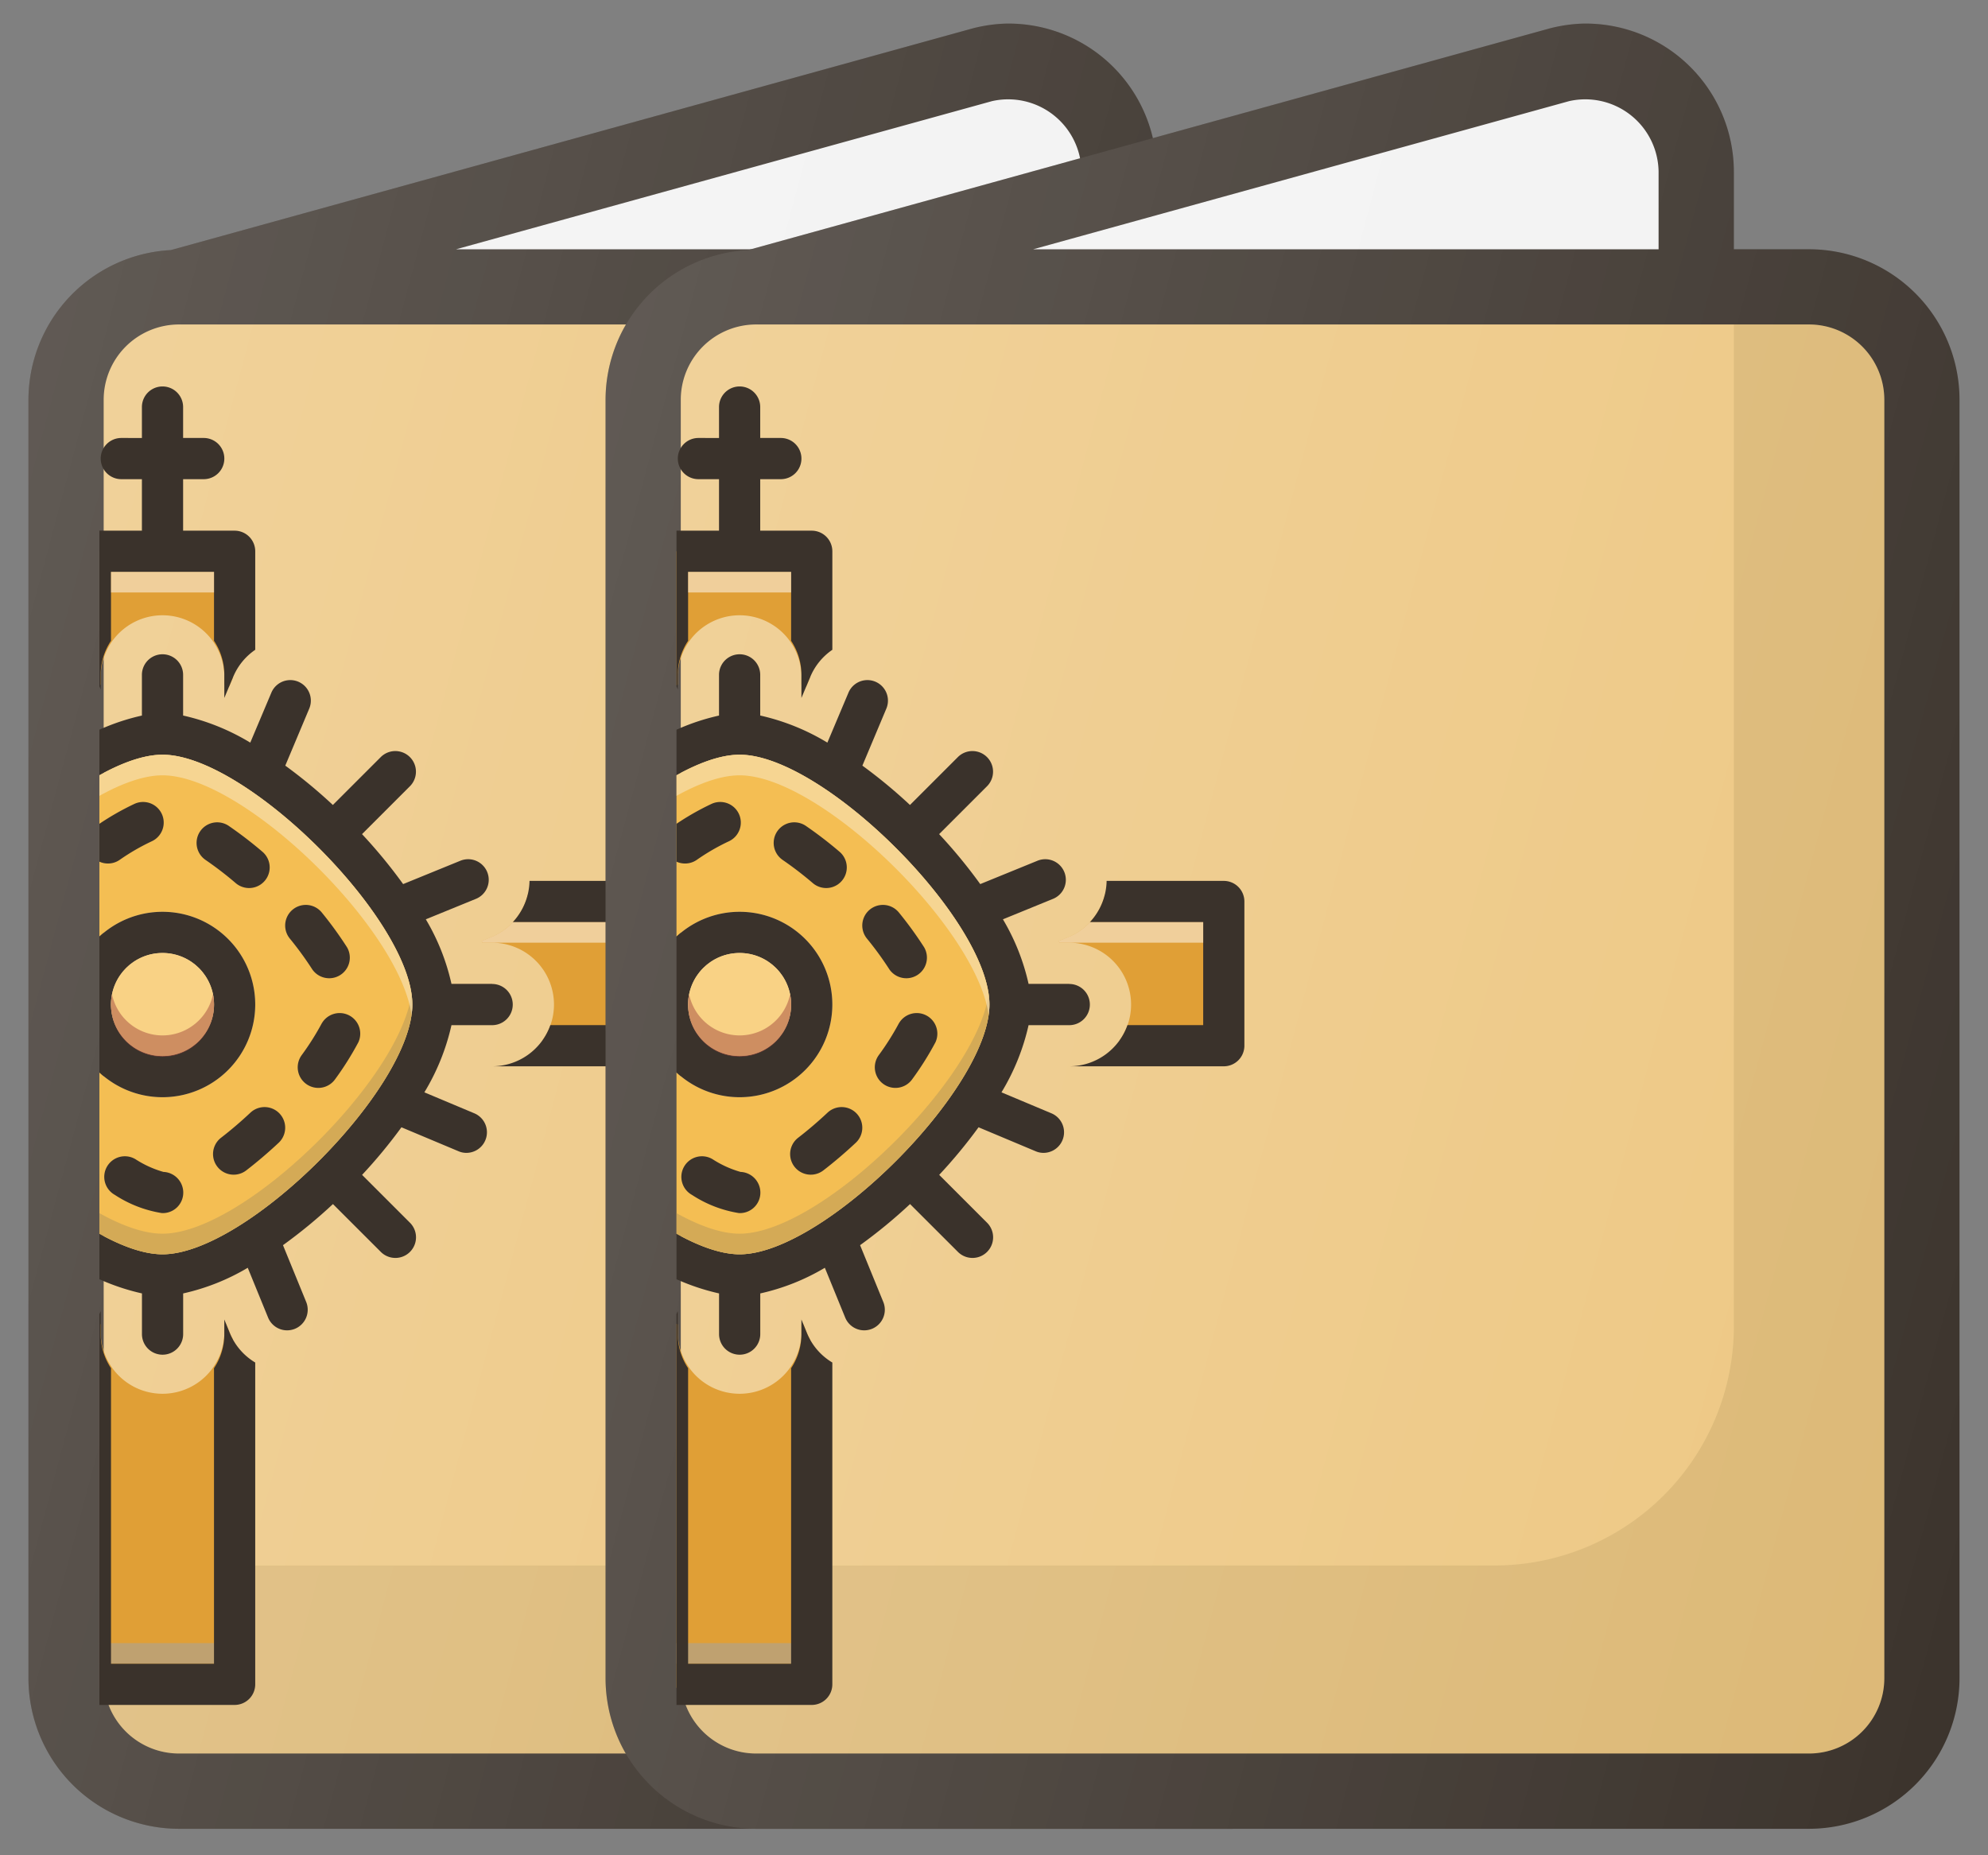 <svg xmlns="http://www.w3.org/2000/svg" xmlns:xlink="http://www.w3.org/1999/xlink" width="180" height="168" viewBox="0 0 180 168">
  <rect x="0" y="0" width="180" height="168" fill="#808080" stroke="none"/>
  <defs>
    <linearGradient id="linear-gradient" x1="-0.084" y1="0.325" x2="1.118" y2="0.745" gradientUnits="objectBoundingBox">
      <stop offset="0" stop-color="#fff" stop-opacity="0.2"/>
      <stop offset="1" stop-color="#fff" stop-opacity="0"/>
    </linearGradient>
    <clipPath id="clip-path">
      <rect id="Rectangle_15067" data-name="Rectangle 15067" width="58" height="138" transform="translate(520 3103)" fill="#fff" stroke="#707070" stroke-width="1"/>
    </clipPath>
  </defs>
  <g id="Group_5817" data-name="Group 5817" transform="translate(-1032 -3363)">
    <rect id="Rectangle_15077" data-name="Rectangle 15077" width="180" height="168" transform="translate(1032 3363)" fill="#fff" opacity="0"/>
    <g id="Group_5810" data-name="Group 5810" transform="translate(7.721 -0.085)">
      <g id="Group_5804" data-name="Group 5804" transform="translate(112.278 348.949)">
        <g id="Group_5800" data-name="Group 5800" transform="translate(320 -54)">
          <path id="Path_38795" data-name="Path 38795" d="M111.972,20.435h-6.811V13.4A13.431,13.431,0,0,0,91.54,0,13.649,13.649,0,0,0,88.5.432L15.893,20.51A13.6,13.6,0,0,0,3,34.063V149.846a13.64,13.64,0,0,0,13.621,13.621h95.35a13.64,13.64,0,0,0,13.621-13.621V34.056A13.631,13.631,0,0,0,111.972,20.435Z" transform="translate(591.577 3070.272)" fill="#3a322b"/>
          <path id="Path_38796" data-name="Path 38796" d="M57.217,1.2a6.64,6.64,0,0,1,8.1,6.382v7.035H8.684L57.217,1.2Z" transform="translate(624.605 3076.094)" fill="#f2f2f2"/>
          <path id="Path_38797" data-name="Path 38797" d="M112.972,126.593a6.818,6.818,0,0,1-6.811,6.811H10.811A6.818,6.818,0,0,1,4,126.593V10.811A6.822,6.822,0,0,1,10.811,4h95.35a6.822,6.822,0,0,1,6.811,6.811Z" transform="translate(597.388 3093.518)" fill="#edc782"/>
          <path id="Path_38798" data-name="Path 38798" d="M106.161,4H99.35V94.705a21.672,21.672,0,0,1-21.672,21.672H4v10.216a6.818,6.818,0,0,0,6.811,6.811h95.35a6.818,6.818,0,0,0,6.811-6.811V10.811A6.822,6.822,0,0,0,106.161,4Z" transform="translate(597.388 3093.518)" fill="#403300" opacity="0.1"/>
          <path id="Path_38801" data-name="Path 38801" d="M111.972,20.435h-6.811V13.4A13.431,13.431,0,0,0,91.54,0,13.649,13.649,0,0,0,88.5.432L15.893,20.51A13.6,13.6,0,0,0,3,34.063V149.846a13.64,13.64,0,0,0,13.621,13.621h95.35a13.64,13.64,0,0,0,13.621-13.621V34.056A13.631,13.631,0,0,0,111.972,20.435Z" transform="translate(591.577 3070.272)" fill="url(#linear-gradient)"/>
          <g id="Mask_Group_396" data-name="Mask Group 396" transform="translate(81 -5)" clip-path="url(#clip-path)">
            <g id="corpus" transform="translate(480.011 3108.132)">
              <path id="Path_38804" data-name="Path 38804" d="M32.083,51.006c-.056.149-.112.289-.168.438h-.886a5.6,5.6,0,0,0-5.6,5.6,5.524,5.524,0,0,0,1.035,3.227H17.56V47.088H28.007c.047.168.112.336.177.5a5.478,5.478,0,0,0,1.38,1.987A5.392,5.392,0,0,0,31.2,50.633ZM54.78,27.3l.345.844.155-.059v-.888a5.6,5.6,0,0,1,11.193,0v.888c.146.055.292.111.44.169l.34-.809V16H54.068V26.058A5.627,5.627,0,0,1,54.78,27.3Zm49.628,19.793v13.18H95.286a5.524,5.524,0,0,0,1.035-3.227,5.6,5.6,0,0,0-5.6-5.6h-.886a1.134,1.134,0,0,0-.065-.159l.849-.345A5.442,5.442,0,0,0,92.6,49.579a5.35,5.35,0,0,0,1.073-1.66,4.537,4.537,0,0,0,.271-.83Zm-37.432,39.7-.348-.851L66.473,86v.888a5.6,5.6,0,0,1-11.193,0V86c-.146-.055-.292-.111-.44-.169l-.374.89a5.572,5.572,0,0,1-.4.775v31.416H67.253V87.348A5.649,5.649,0,0,1,66.976,86.793Z" transform="translate(-15.172 -1.076)" fill="#e09f36"/>
              <path id="Path_38805" data-name="Path 38805" d="M54.607,26.214l.5,1.228V26.117a5.562,5.562,0,0,1,.933-3.087v-6.24h9.327v6.24a5.562,5.562,0,0,1,.933,3.087v2.09l.81-1.927A5.558,5.558,0,0,1,69.1,23.845V14.924a1.866,1.866,0,0,0-1.865-1.865H62.57V8.395h1.866a1.865,1.865,0,0,0,0-3.731H62.57v-2.8a1.865,1.865,0,1,0-3.731,0v2.8H56.974a1.865,1.865,0,0,0,0,3.731h1.865v4.664H54.175a1.866,1.866,0,0,0-1.865,1.865v8.62a5.564,5.564,0,0,1,2.3,2.67ZM102.678,57.83H95.822a5.6,5.6,0,0,1-5.27,3.731h13.991a1.866,1.866,0,0,0,1.865-1.865V46.637a1.866,1.866,0,0,0-1.865-1.865H93.934a5.626,5.626,0,0,1-1.51,3.731h10.255ZM16.865,61.561H30.857a5.6,5.6,0,0,1-5.27-3.731H18.731V48.5H29.407a5.475,5.475,0,0,1-1.8-3.731H16.865A1.866,1.866,0,0,0,15,46.637V59.7a1.866,1.866,0,0,0,1.865,1.865Z" transform="translate(-15 0)" fill="#3a322b"/>
              <path id="Path_38806" data-name="Path 38806" d="M102.947,52v1.865H89.935a1.134,1.134,0,0,0-.065-.159l.849-.345A5.442,5.442,0,0,0,92.7,52ZM32.18,53.427c-.056.149-.112.289-.168.438H19V52H29.661a5.392,5.392,0,0,0,1.632,1.054Z" transform="translate(-15.269 -3.497)" fill="#fff" opacity="0.5"/>
              <path id="Path_38807" data-name="Path 38807" d="M91.561,55.848H87.877A19.865,19.865,0,0,0,85.554,50l4.5-1.838a1.864,1.864,0,1,0-1.408-3.451L83.5,46.81a46.192,46.192,0,0,0-3.722-4.524l4.356-4.356a1.867,1.867,0,0,0-2.64-2.64l-4.356,4.356a45.893,45.893,0,0,0-4.309-3.563L75,30.916a1.86,1.86,0,0,0-3.433-1.436L69.66,34a20.285,20.285,0,0,0-6.081-2.453V27.865a1.865,1.865,0,0,0-3.731,0V31.55A19.863,19.863,0,0,0,54,33.872l-1.838-4.5a1.864,1.864,0,1,0-3.451,1.408l2.1,5.139a46.183,46.183,0,0,0-4.524,3.722L41.93,35.29a1.867,1.867,0,1,0-2.64,2.64l4.356,4.356A45.907,45.907,0,0,0,40.083,46.6l-5.167-2.164a1.86,1.86,0,1,0-1.436,3.432L38,49.766a20.287,20.287,0,0,0-2.453,6.081H31.865a1.865,1.865,0,1,0,0,3.731H35.55a19.865,19.865,0,0,0,2.323,5.848l-4.5,1.838a1.863,1.863,0,0,0,.7,3.591,1.919,1.919,0,0,0,.709-.14l5.139-2.1a46.2,46.2,0,0,0,3.722,4.524L39.29,77.5a1.867,1.867,0,1,0,2.64,2.64l4.356-4.356A45.9,45.9,0,0,0,50.6,79.344l-2.164,5.167a1.854,1.854,0,0,0,1,2.434,1.771,1.771,0,0,0,.718.149,1.857,1.857,0,0,0,1.716-1.147l1.9-4.524a20.287,20.287,0,0,0,6.082,2.453v3.684a1.865,1.865,0,0,0,3.731,0V83.877a19.865,19.865,0,0,0,5.848-2.323l1.838,4.5a1.863,1.863,0,0,0,1.726,1.166,1.919,1.919,0,0,0,.709-.14,1.867,1.867,0,0,0,1.017-2.434l-2.1-5.139a46.2,46.2,0,0,0,4.524-3.722L81.5,80.137a1.867,1.867,0,0,0,2.64-2.64l-4.356-4.356a45.89,45.89,0,0,0,3.563-4.309L88.511,71a1.771,1.771,0,0,0,.718.149,1.864,1.864,0,0,0,.718-3.582l-4.524-1.9a20.287,20.287,0,0,0,2.453-6.082h3.684a1.865,1.865,0,0,0,0-3.731ZM61.713,80.332c-7.611,0-22.619-15.008-22.619-22.619S54.1,35.094,61.713,35.094,84.332,50.1,84.332,57.713,69.325,80.332,61.713,80.332Z" transform="translate(-16.009 -1.749)" fill="#3a322b"/>
              <path id="Path_38808" data-name="Path 38808" d="M62.369,35.75c-7.611,0-22.619,15.008-22.619,22.619S54.758,80.988,62.369,80.988,84.988,65.98,84.988,58.369,69.98,35.75,62.369,35.75Zm0,31.014a8.395,8.395,0,1,1,8.395-8.395,8.395,8.395,0,0,1-8.395,8.395Z" transform="translate(-16.665 -2.404)" fill="#f4be53"/>
              <path id="Path_38809" data-name="Path 38809" d="M57.7,45.911a1.856,1.856,0,0,0,1.051-.325,19.553,19.553,0,0,1,2.9-1.681,1.866,1.866,0,0,0-1.542-3.4,23.8,23.8,0,0,0-3.463,2A1.865,1.865,0,0,0,57.7,45.911Zm8.808-.343a32.663,32.663,0,0,1,2.759,2.118,1.865,1.865,0,1,0,2.42-2.839,36.348,36.348,0,0,0-3.076-2.36,1.865,1.865,0,0,0-2.1,3.082ZM47.494,58.685c.014-.06.04-.157.087-.3a1.866,1.866,0,0,0-3.533-1.2,4.943,4.943,0,0,0-.3,1.429q0,.052,0,.1a8.574,8.574,0,0,0,1.166,3.4,1.866,1.866,0,1,0,3.3-1.736,8.552,8.552,0,0,1-.726-1.7ZM62.719,73.837A9.367,9.367,0,0,1,60.2,72.693a1.866,1.866,0,1,0-1.882,3.222,10.872,10.872,0,0,0,4.26,1.65h.058l.085,0h.03a1.853,1.853,0,0,0,1.764-1.947A1.877,1.877,0,0,0,62.719,73.837ZM51.093,52.719c.714-.881,1.5-1.76,2.335-2.614A1.865,1.865,0,0,0,50.761,47.5c-.915.935-1.778,1.9-2.566,2.872a1.866,1.866,0,1,0,2.9,2.351ZM76.2,55.5a1.866,1.866,0,0,0,3.147-2,34.138,34.138,0,0,0-2.285-3.15,1.866,1.866,0,0,0-2.9,2.353A30.283,30.283,0,0,1,76.2,55.5ZM70.6,68.471c-.874.82-1.769,1.584-2.66,2.271A1.866,1.866,0,0,0,70.22,73.7c.986-.76,1.973-1.6,2.934-2.5A1.866,1.866,0,0,0,70.6,68.471Zm6.468-8.105a24.1,24.1,0,0,1-1.817,2.881,1.866,1.866,0,1,0,3.02,2.192,27.541,27.541,0,0,0,2.1-3.34,1.866,1.866,0,0,0-3.3-1.732ZM53.745,67.571c-.521-.521-1.028-1.057-1.508-1.592a1.865,1.865,0,0,0-2.78,2.488c.525.587,1.079,1.173,1.649,1.742q.523.524,1.038,1.006a1.865,1.865,0,0,0,2.55-2.724Q54.224,68.05,53.745,67.571Zm8.893-17.288a8.395,8.395,0,1,0,8.395,8.395A8.395,8.395,0,0,0,62.638,50.283Zm0,13.058A4.664,4.664,0,1,1,67.3,58.678,4.664,4.664,0,0,1,62.638,63.341Z" transform="translate(-16.934 -2.713)" fill="#3a322b"/>
              <circle id="Ellipse_1" data-name="Ellipse 1" cx="4.664" cy="4.664" r="4.664" transform="translate(41.041 51.301)" fill="#f9d285"/>
              <rect id="Rectangle_15057" data-name="Rectangle 15057" width="9.327" height="1.865" transform="translate(41.041 16.789)" fill="#fff" opacity="0.5"/>
              <path id="Path_38810" data-name="Path 38810" d="M84.988,59.933c0,7.611-15.008,22.619-22.619,22.619S39.75,67.544,39.75,59.933A5.455,5.455,0,0,1,39.825,59c1.091,7.835,15.232,21.686,22.544,21.686S83.822,66.835,84.914,59A5.456,5.456,0,0,1,84.988,59.933Z" transform="translate(-16.665 -3.968)" fill="#ad9359" opacity="0.45"/>
              <path id="Path_38811" data-name="Path 38811" d="M84.988,58.369a5.454,5.454,0,0,1-.075.933c-1.091-7.835-15.232-21.686-22.544-21.686S40.916,51.467,39.825,59.3a5.456,5.456,0,0,1-.075-.933c0-7.611,15.008-22.619,22.619-22.619S84.988,50.758,84.988,58.369Z" transform="translate(-16.665 -2.404)" fill="#f9edd2" opacity="0.5"/>
              <path id="Path_38812" data-name="Path 38812" d="M68.327,59.933a4.664,4.664,0,1,1-9.327,0,4.311,4.311,0,0,1,.093-.923,4.667,4.667,0,0,0,9.141,0A4.311,4.311,0,0,1,68.327,59.933Z" transform="translate(-17.959 -3.969)" fill="#a54b3f" opacity="0.5"/>
              <rect id="Rectangle_15058" data-name="Rectangle 15058" width="12.271" height="1.865" transform="translate(39.569 113.795)" fill="#9fa5aa" opacity="0.5"/>
              <path id="Path_38813" data-name="Path 38813" d="M56.988,91.686A5.588,5.588,0,0,1,55,94.125v29.438a1.866,1.866,0,0,0,1.865,1.865H69.924a1.866,1.866,0,0,0,1.865-1.865V94.422a5.571,5.571,0,0,1-2.3-2.671l-.5-1.227v1.325a5.562,5.562,0,0,1-.933,3.087V121.7H58.731V94.936a5.562,5.562,0,0,1-.933-3.087v-2.09Z" transform="translate(-17.69 -6.037)" fill="#3a322b"/>
            </g>
          </g>
        </g>
      </g>
      <g id="Group_5805" data-name="Group 5805" transform="translate(164.531 348.949)">
        <g id="Group_5800-2" data-name="Group 5800" transform="translate(320 -54)">
          <path id="Path_38795-2" data-name="Path 38795" d="M111.972,20.435h-6.811V13.4A13.431,13.431,0,0,0,91.54,0,13.649,13.649,0,0,0,88.5.432L15.893,20.51A13.6,13.6,0,0,0,3,34.063V149.846a13.64,13.64,0,0,0,13.621,13.621h95.35a13.64,13.64,0,0,0,13.621-13.621V34.056A13.631,13.631,0,0,0,111.972,20.435Z" transform="translate(591.577 3070.272)" fill="#3a322b"/>
          <path id="Path_38796-2" data-name="Path 38796" d="M57.217,1.2a6.64,6.64,0,0,1,8.1,6.382v7.035H8.684L57.217,1.2Z" transform="translate(624.605 3076.094)" fill="#f2f2f2"/>
          <path id="Path_38797-2" data-name="Path 38797" d="M112.972,126.593a6.818,6.818,0,0,1-6.811,6.811H10.811A6.818,6.818,0,0,1,4,126.593V10.811A6.822,6.822,0,0,1,10.811,4h95.35a6.822,6.822,0,0,1,6.811,6.811Z" transform="translate(597.388 3093.518)" fill="#edc782"/>
          <path id="Path_38798-2" data-name="Path 38798" d="M106.161,4H99.35V94.705a21.672,21.672,0,0,1-21.672,21.672H4v10.216a6.818,6.818,0,0,0,6.811,6.811h95.35a6.818,6.818,0,0,0,6.811-6.811V10.811A6.822,6.822,0,0,0,106.161,4Z" transform="translate(597.388 3093.518)" fill="#403300" opacity="0.1"/>
          <path id="Path_38801-2" data-name="Path 38801" d="M111.972,20.435h-6.811V13.4A13.431,13.431,0,0,0,91.54,0,13.649,13.649,0,0,0,88.5.432L15.893,20.51A13.6,13.6,0,0,0,3,34.063V149.846a13.64,13.64,0,0,0,13.621,13.621h95.35a13.64,13.64,0,0,0,13.621-13.621V34.056A13.631,13.631,0,0,0,111.972,20.435Z" transform="translate(591.577 3070.272)" fill="url(#linear-gradient)"/>
          <g id="Mask_Group_396-2" data-name="Mask Group 396" transform="translate(81 -5)" clip-path="url(#clip-path)">
            <g id="corpus-2" data-name="corpus" transform="translate(480.011 3108.132)">
              <path id="Path_38804-2" data-name="Path 38804" d="M32.083,51.006c-.056.149-.112.289-.168.438h-.886a5.6,5.6,0,0,0-5.6,5.6,5.524,5.524,0,0,0,1.035,3.227H17.56V47.088H28.007c.047.168.112.336.177.5a5.478,5.478,0,0,0,1.38,1.987A5.392,5.392,0,0,0,31.2,50.633ZM54.78,27.3l.345.844.155-.059v-.888a5.6,5.6,0,0,1,11.193,0v.888c.146.055.292.111.44.169l.34-.809V16H54.068V26.058A5.627,5.627,0,0,1,54.78,27.3Zm49.628,19.793v13.18H95.286a5.524,5.524,0,0,0,1.035-3.227,5.6,5.6,0,0,0-5.6-5.6h-.886a1.134,1.134,0,0,0-.065-.159l.849-.345A5.442,5.442,0,0,0,92.6,49.579a5.35,5.35,0,0,0,1.073-1.66,4.537,4.537,0,0,0,.271-.83Zm-37.432,39.7-.348-.851L66.473,86v.888a5.6,5.6,0,0,1-11.193,0V86c-.146-.055-.292-.111-.44-.169l-.374.89a5.572,5.572,0,0,1-.4.775v31.416H67.253V87.348A5.649,5.649,0,0,1,66.976,86.793Z" transform="translate(-15.172 -1.076)" fill="#e09f36"/>
              <path id="Path_38805-2" data-name="Path 38805" d="M54.607,26.214l.5,1.228V26.117a5.562,5.562,0,0,1,.933-3.087v-6.24h9.327v6.24a5.562,5.562,0,0,1,.933,3.087v2.09l.81-1.927A5.558,5.558,0,0,1,69.1,23.845V14.924a1.866,1.866,0,0,0-1.865-1.865H62.57V8.395h1.866a1.865,1.865,0,0,0,0-3.731H62.57v-2.8a1.865,1.865,0,1,0-3.731,0v2.8H56.974a1.865,1.865,0,0,0,0,3.731h1.865v4.664H54.175a1.866,1.866,0,0,0-1.865,1.865v8.62a5.564,5.564,0,0,1,2.3,2.67ZM102.678,57.83H95.822a5.6,5.6,0,0,1-5.27,3.731h13.991a1.866,1.866,0,0,0,1.865-1.865V46.637a1.866,1.866,0,0,0-1.865-1.865H93.934a5.626,5.626,0,0,1-1.51,3.731h10.255ZM16.865,61.561H30.857a5.6,5.6,0,0,1-5.27-3.731H18.731V48.5H29.407a5.475,5.475,0,0,1-1.8-3.731H16.865A1.866,1.866,0,0,0,15,46.637V59.7a1.866,1.866,0,0,0,1.865,1.865Z" transform="translate(-15 0)" fill="#3a322b"/>
              <path id="Path_38806-2" data-name="Path 38806" d="M102.947,52v1.865H89.935a1.134,1.134,0,0,0-.065-.159l.849-.345A5.442,5.442,0,0,0,92.7,52ZM32.18,53.427c-.056.149-.112.289-.168.438H19V52H29.661a5.392,5.392,0,0,0,1.632,1.054Z" transform="translate(-15.269 -3.497)" fill="#fff" opacity="0.5"/>
              <path id="Path_38807-2" data-name="Path 38807" d="M91.561,55.848H87.877A19.865,19.865,0,0,0,85.554,50l4.5-1.838a1.864,1.864,0,1,0-1.408-3.451L83.5,46.81a46.192,46.192,0,0,0-3.722-4.524l4.356-4.356a1.867,1.867,0,0,0-2.64-2.64l-4.356,4.356a45.893,45.893,0,0,0-4.309-3.563L75,30.916a1.86,1.86,0,0,0-3.433-1.436L69.66,34a20.285,20.285,0,0,0-6.081-2.453V27.865a1.865,1.865,0,0,0-3.731,0V31.55A19.863,19.863,0,0,0,54,33.872l-1.838-4.5a1.864,1.864,0,1,0-3.451,1.408l2.1,5.139a46.183,46.183,0,0,0-4.524,3.722L41.93,35.29a1.867,1.867,0,1,0-2.64,2.64l4.356,4.356A45.907,45.907,0,0,0,40.083,46.6l-5.167-2.164a1.86,1.86,0,1,0-1.436,3.432L38,49.766a20.287,20.287,0,0,0-2.453,6.081H31.865a1.865,1.865,0,1,0,0,3.731H35.55a19.865,19.865,0,0,0,2.323,5.848l-4.5,1.838a1.863,1.863,0,0,0,.7,3.591,1.919,1.919,0,0,0,.709-.14l5.139-2.1a46.2,46.2,0,0,0,3.722,4.524L39.29,77.5a1.867,1.867,0,1,0,2.64,2.64l4.356-4.356A45.9,45.9,0,0,0,50.6,79.344l-2.164,5.167a1.854,1.854,0,0,0,1,2.434,1.771,1.771,0,0,0,.718.149,1.857,1.857,0,0,0,1.716-1.147l1.9-4.524a20.287,20.287,0,0,0,6.082,2.453v3.684a1.865,1.865,0,0,0,3.731,0V83.877a19.865,19.865,0,0,0,5.848-2.323l1.838,4.5a1.863,1.863,0,0,0,1.726,1.166,1.919,1.919,0,0,0,.709-.14,1.867,1.867,0,0,0,1.017-2.434l-2.1-5.139a46.2,46.2,0,0,0,4.524-3.722L81.5,80.137a1.867,1.867,0,0,0,2.64-2.64l-4.356-4.356a45.89,45.89,0,0,0,3.563-4.309L88.511,71a1.771,1.771,0,0,0,.718.149,1.864,1.864,0,0,0,.718-3.582l-4.524-1.9a20.287,20.287,0,0,0,2.453-6.082h3.684a1.865,1.865,0,0,0,0-3.731ZM61.713,80.332c-7.611,0-22.619-15.008-22.619-22.619S54.1,35.094,61.713,35.094,84.332,50.1,84.332,57.713,69.325,80.332,61.713,80.332Z" transform="translate(-16.009 -1.749)" fill="#3a322b"/>
              <path id="Path_38808-2" data-name="Path 38808" d="M62.369,35.75c-7.611,0-22.619,15.008-22.619,22.619S54.758,80.988,62.369,80.988,84.988,65.98,84.988,58.369,69.98,35.75,62.369,35.75Zm0,31.014a8.395,8.395,0,1,1,8.395-8.395,8.395,8.395,0,0,1-8.395,8.395Z" transform="translate(-16.665 -2.404)" fill="#f4be53"/>
              <path id="Path_38809-2" data-name="Path 38809" d="M57.7,45.911a1.856,1.856,0,0,0,1.051-.325,19.553,19.553,0,0,1,2.9-1.681,1.866,1.866,0,0,0-1.542-3.4,23.8,23.8,0,0,0-3.463,2A1.865,1.865,0,0,0,57.7,45.911Zm8.808-.343a32.663,32.663,0,0,1,2.759,2.118,1.865,1.865,0,1,0,2.42-2.839,36.348,36.348,0,0,0-3.076-2.36,1.865,1.865,0,0,0-2.1,3.082ZM47.494,58.685c.014-.06.04-.157.087-.3a1.866,1.866,0,0,0-3.533-1.2,4.943,4.943,0,0,0-.3,1.429q0,.052,0,.1a8.574,8.574,0,0,0,1.166,3.4,1.866,1.866,0,1,0,3.3-1.736,8.552,8.552,0,0,1-.726-1.7ZM62.719,73.837A9.367,9.367,0,0,1,60.2,72.693a1.866,1.866,0,1,0-1.882,3.222,10.872,10.872,0,0,0,4.26,1.65h.058l.085,0h.03a1.853,1.853,0,0,0,1.764-1.947A1.877,1.877,0,0,0,62.719,73.837ZM51.093,52.719c.714-.881,1.5-1.76,2.335-2.614A1.865,1.865,0,0,0,50.761,47.5c-.915.935-1.778,1.9-2.566,2.872a1.866,1.866,0,1,0,2.9,2.351ZM76.2,55.5a1.866,1.866,0,0,0,3.147-2,34.138,34.138,0,0,0-2.285-3.15,1.866,1.866,0,0,0-2.9,2.353A30.283,30.283,0,0,1,76.2,55.5ZM70.6,68.471c-.874.82-1.769,1.584-2.66,2.271A1.866,1.866,0,0,0,70.22,73.7c.986-.76,1.973-1.6,2.934-2.5A1.866,1.866,0,0,0,70.6,68.471Zm6.468-8.105a24.1,24.1,0,0,1-1.817,2.881,1.866,1.866,0,1,0,3.02,2.192,27.541,27.541,0,0,0,2.1-3.34,1.866,1.866,0,0,0-3.3-1.732ZM53.745,67.571c-.521-.521-1.028-1.057-1.508-1.592a1.865,1.865,0,0,0-2.78,2.488c.525.587,1.079,1.173,1.649,1.742q.523.524,1.038,1.006a1.865,1.865,0,0,0,2.55-2.724Q54.224,68.05,53.745,67.571Zm8.893-17.288a8.395,8.395,0,1,0,8.395,8.395A8.395,8.395,0,0,0,62.638,50.283Zm0,13.058A4.664,4.664,0,1,1,67.3,58.678,4.664,4.664,0,0,1,62.638,63.341Z" transform="translate(-16.934 -2.713)" fill="#3a322b"/>
              <circle id="Ellipse_1-2" data-name="Ellipse 1" cx="4.664" cy="4.664" r="4.664" transform="translate(41.041 51.301)" fill="#f9d285"/>
              <rect id="Rectangle_15057-2" data-name="Rectangle 15057" width="9.327" height="1.865" transform="translate(41.041 16.789)" fill="#fff" opacity="0.5"/>
              <path id="Path_38810-2" data-name="Path 38810" d="M84.988,59.933c0,7.611-15.008,22.619-22.619,22.619S39.75,67.544,39.75,59.933A5.455,5.455,0,0,1,39.825,59c1.091,7.835,15.232,21.686,22.544,21.686S83.822,66.835,84.914,59A5.456,5.456,0,0,1,84.988,59.933Z" transform="translate(-16.665 -3.968)" fill="#ad9359" opacity="0.45"/>
              <path id="Path_38811-2" data-name="Path 38811" d="M84.988,58.369a5.454,5.454,0,0,1-.075.933c-1.091-7.835-15.232-21.686-22.544-21.686S40.916,51.467,39.825,59.3a5.456,5.456,0,0,1-.075-.933c0-7.611,15.008-22.619,22.619-22.619S84.988,50.758,84.988,58.369Z" transform="translate(-16.665 -2.404)" fill="#f9edd2" opacity="0.5"/>
              <path id="Path_38812-2" data-name="Path 38812" d="M68.327,59.933a4.664,4.664,0,1,1-9.327,0,4.311,4.311,0,0,1,.093-.923,4.667,4.667,0,0,0,9.141,0A4.311,4.311,0,0,1,68.327,59.933Z" transform="translate(-17.959 -3.969)" fill="#a54b3f" opacity="0.5"/>
              <rect id="Rectangle_15058-2" data-name="Rectangle 15058" width="12.271" height="1.865" transform="translate(39.569 113.795)" fill="#9fa5aa" opacity="0.5"/>
              <path id="Path_38813-2" data-name="Path 38813" d="M56.988,91.686A5.588,5.588,0,0,1,55,94.125v29.438a1.866,1.866,0,0,0,1.865,1.865H69.924a1.866,1.866,0,0,0,1.865-1.865V94.422a5.571,5.571,0,0,1-2.3-2.671l-.5-1.227v1.325a5.562,5.562,0,0,1-.933,3.087V121.7H58.731V94.936a5.562,5.562,0,0,1-.933-3.087v-2.09Z" transform="translate(-17.69 -6.037)" fill="#3a322b"/>
            </g>
          </g>
        </g>
      </g>
    </g>
  </g>
</svg>
